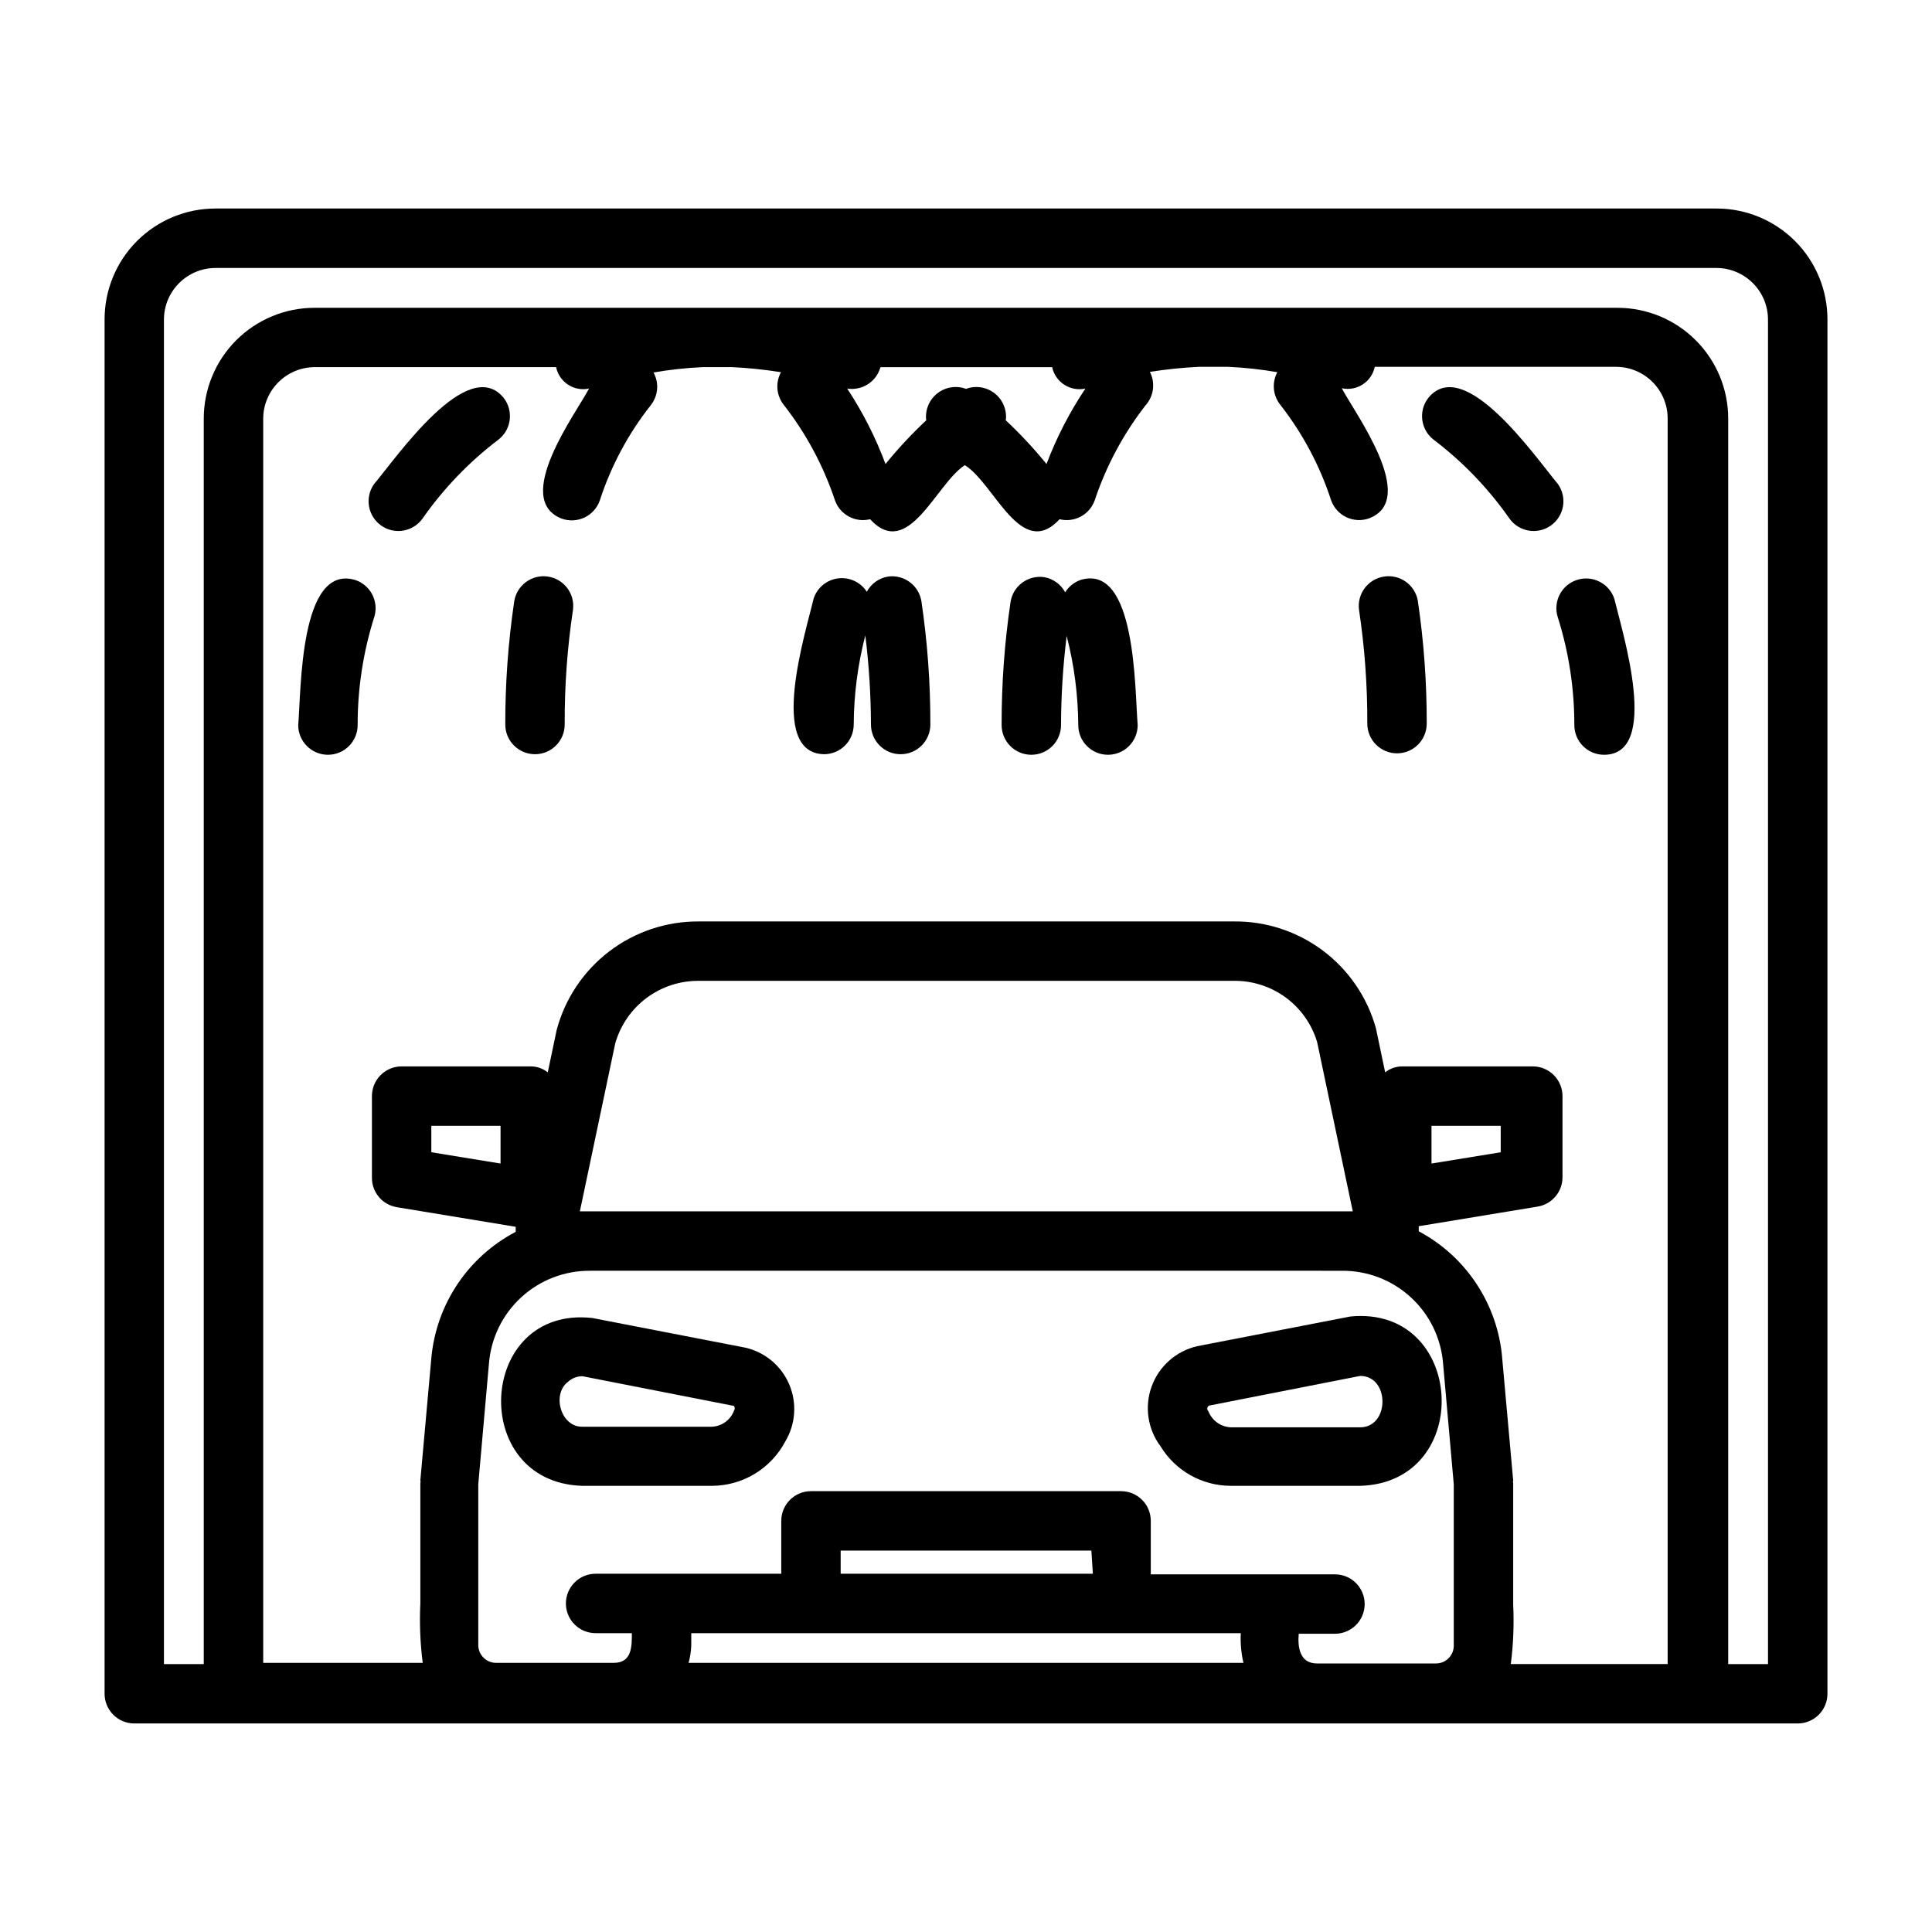 <?xml version="1.0" encoding="UTF-8"?>
<!-- Uploaded to: ICON Repo, www.svgrepo.com, Generator: ICON Repo Mixer Tools -->
<svg fill="#000000" width="800px" height="800px" version="1.1" viewBox="144 144 512 512" xmlns="http://www.w3.org/2000/svg">
 <g>
  <path d="m598.93 199.26h-397.85c-7.789 0-15.258 3.094-20.766 8.602-5.504 5.504-8.598 12.973-8.598 20.762v364.24c0 2.086 0.828 4.09 2.305 5.566 1.477 1.477 3.477 2.305 5.566 2.305h440.83c2.09 0 4.09-0.828 5.566-2.305 1.477-1.477 2.309-3.481 2.309-5.566v-364.24c0-7.789-3.094-15.258-8.602-20.762-5.508-5.508-12.977-8.602-20.762-8.602zm-301.26 265.76 9.367-44.477c1.359-4.805 4.262-9.035 8.258-12.035 3.996-3 8.863-4.606 13.859-4.574h141.7c4.961-0.086 9.816 1.449 13.824 4.375 4.008 2.93 6.949 7.086 8.375 11.844l9.445 44.871zm3.07 15.742 198.93 0.004c6.734-0.043 13.238 2.469 18.203 7.023 4.965 4.555 8.023 10.82 8.559 17.539l2.832 32.039v42.746l0.004-0.004c0 1.266-0.508 2.481-1.41 3.367-0.906 0.891-2.125 1.379-3.391 1.355h-31.488c-4.566 0-5.117-4.41-4.801-7.871h9.605-0.004c4.348 0 7.871-3.523 7.871-7.871s-3.523-7.871-7.871-7.871h-48.809v-14.172c0-2.086-0.828-4.09-2.305-5.566-1.477-1.477-3.477-2.305-5.566-2.305h-82.184c-4.348 0-7.871 3.523-7.871 7.871v14.012h-49.199c-4.348 0-7.875 3.527-7.875 7.875s3.527 7.871 7.875 7.871h9.605c0 3.621 0 7.871-4.801 7.871h-31.098c-1.266 0.023-2.488-0.465-3.391-1.355-0.902-0.887-1.414-2.102-1.414-3.367v-42.586l2.832-32.039h0.004c0.535-6.719 3.594-12.984 8.559-17.539 4.965-4.555 11.469-7.066 18.207-7.023zm132.88 80.293-66.836 0.004v-6.141h66.441zm-106.43 19.055v-3.305h145.63c-0.133 2.644 0.105 5.293 0.707 7.871h-147.05c0.41-1.488 0.648-3.019 0.711-4.566zm217.19 4.879v0.004c0.668-5.223 0.879-10.488 0.629-15.746v-32.195c-0.078-0.23-0.078-0.48 0-0.707l-2.914-32.434h0.004c-1.184-14.234-9.516-26.895-22.121-33.613v-1.34l31.488-5.195c3.848-0.625 6.66-3.973 6.613-7.871v-21.414c0-2.086-0.832-4.09-2.309-5.566-1.477-1.477-3.477-2.305-5.566-2.305h-34.715c-1.602 0.027-3.148 0.582-4.406 1.574l-2.441-11.648c-2.281-8.238-7.223-15.488-14.062-20.613-6.836-5.129-15.18-7.844-23.723-7.727h-141.7c-8.566-0.047-16.906 2.746-23.715 7.945s-11.699 12.512-13.91 20.785l-2.363 11.258c-1.258-0.992-2.805-1.547-4.406-1.574h-34.324c-4.348 0-7.871 3.523-7.871 7.871v21.57c-0.051 3.898 2.762 7.25 6.613 7.871l31.488 5.195v1.34c-12.652 6.629-21.074 19.23-22.359 33.457l-2.914 32.434h0.004c0.078 0.227 0.078 0.477 0 0.707v31.883c-0.25 5.254-0.039 10.523 0.629 15.742h-42.273v-329.76c0.043-7.504 6.117-13.578 13.617-13.621h64c0.398 1.918 1.543 3.594 3.188 4.66 1.641 1.066 3.641 1.43 5.551 1.008-3.387 6.453-20.469 29.363-7.242 34.48 1.973 0.707 4.144 0.594 6.039-0.305 1.891-0.902 3.344-2.519 4.039-4.496 2.965-9.125 7.519-17.656 13.461-25.191 2.012-2.484 2.32-5.934 0.785-8.738 4.297-0.746 8.633-1.223 12.988-1.418h7.875c4.324 0.211 8.633 0.656 12.91 1.34-1.551 2.836-1.207 6.336 0.863 8.816 5.883 7.574 10.434 16.094 13.461 25.191 1.375 3.785 5.383 5.926 9.289 4.957 10.156 11.02 17.477-9.445 25.113-14.328 7.871 4.879 14.879 25.348 25.113 14.328 3.906 0.969 7.914-1.172 9.289-4.957 3.027-9.098 7.578-17.617 13.461-25.191 2.211-2.43 2.68-5.973 1.18-8.895 4.273-0.684 8.586-1.129 12.91-1.34h7.871c4.356 0.195 8.695 0.668 12.988 1.418-1.512 2.816-1.172 6.273 0.867 8.738 5.883 7.559 10.414 16.082 13.383 25.191 0.695 1.977 2.148 3.594 4.039 4.496 1.891 0.898 4.062 1.012 6.035 0.305 13.227-5.039-3.856-27.945-7.242-34.48 1.914 0.422 3.914 0.059 5.555-1.008 1.641-1.066 2.789-2.742 3.184-4.66h64c7.504 0.043 13.578 6.117 13.621 13.621v330.15zm-21.02-132.64v-9.996h18.344v7.008zm-246.71-9.996v9.996l-18.344-2.992v-7.008zm146.18-201.05c0.414 1.926 1.578 3.602 3.231 4.664 1.656 1.066 3.664 1.426 5.586 1.004-4.188 6.254-7.644 12.961-10.312 19.996-3.324-4.098-6.93-7.965-10.785-11.57 0.336-2.727-0.773-5.434-2.93-7.137-2.152-1.707-5.043-2.164-7.617-1.207-2.578-0.957-5.465-0.5-7.621 1.207-2.156 1.703-3.266 4.41-2.93 7.137-3.856 3.606-7.457 7.473-10.785 11.57-2.617-7.027-6.023-13.734-10.152-19.996 3.949 0.629 7.746-1.812 8.816-5.668zm189.71 343.7h-10.547v-330.07c0-7.789-3.094-15.258-8.602-20.762-5.508-5.508-12.977-8.602-20.762-8.602h-345.27c-7.785 0-15.254 3.094-20.762 8.602-5.504 5.504-8.598 12.973-8.598 20.762v330.07h-10.551v-356.37c0.043-7.504 6.117-13.574 13.621-13.617h397.85c7.504 0.043 13.574 6.113 13.617 13.617z"/>
  <path d="m451.56 527.29c3.949 6.488 10.988 10.453 18.578 10.469h34.402c30.309-0.945 27.867-47.863-2.676-44.871l-40.621 7.871v0.004c-5.551 1.281-10.082 5.285-12.035 10.637-1.953 5.356-1.07 11.332 2.352 15.891zm12.832-10.785 40.07-7.871c7.871 0 7.871 13.617 0 13.617h-34.324c-2.633-0.129-4.945-1.793-5.902-4.25-0.215-0.203-0.324-0.492-0.293-0.785 0.031-0.297 0.199-0.559 0.449-0.711z"/>
  <path d="m298.29 537.76h34.402-0.004c4.008-0.012 7.938-1.121 11.363-3.199 3.426-2.082 6.223-5.059 8.082-8.609 2.727-4.574 3.106-10.176 1.02-15.074-2.082-4.902-6.383-8.512-11.566-9.723l-40.621-7.871c-30.465-3.383-32.984 43.531-2.676 44.477zm-3.781-27.551c1.055-0.969 2.43-1.5 3.859-1.496l40.148 7.871c0.262 0.379 0.262 0.883 0 1.262-0.926 2.481-3.258 4.16-5.906 4.25h-34.32c-5.668 0.078-8.109-8.582-3.781-11.887z"/>
  <path d="m430.46 297.66c-1.734 0.582-3.211 1.75-4.172 3.305-1.148-2.125-3.211-3.606-5.59-4.016-4.277-0.609-8.25 2.34-8.898 6.613-1.594 10.789-2.383 21.684-2.359 32.59 0 4.348 3.523 7.871 7.871 7.871s7.871-3.523 7.871-7.871c0.023-7.894 0.523-15.781 1.496-23.617 1.992 7.715 3.023 15.648 3.07 23.617 0 4.348 3.523 7.871 7.871 7.871s7.875-3.523 7.875-7.871c-0.789-9.605-0.395-42.746-15.035-38.492z"/>
  <path d="m237.99 297.66c-14.562-4.094-14.168 29.047-14.957 38.496v-0.004c0 4.348 3.523 7.871 7.871 7.871s7.875-3.523 7.875-7.871c-0.016-9.723 1.473-19.387 4.406-28.652 1.281-4.152-1.043-8.559-5.195-9.84z"/>
  <path d="m277.51 249.48c-9.523-11.73-28.418 15.742-34.402 22.828-1.199 1.715-1.672 3.832-1.309 5.891 0.359 2.062 1.523 3.891 3.238 5.094 3.562 2.5 8.48 1.637 10.98-1.93 5.566-7.953 12.34-14.992 20.074-20.859 3.426-2.656 4.059-7.586 1.418-11.023z"/>
  <path d="m379.3 296.8c-2.383 0.41-4.441 1.891-5.59 4.016-1.645-2.551-4.609-3.926-7.617-3.539-3.008 0.387-5.527 2.469-6.477 5.348-2.047 8.895-12.281 40.934 2.754 41.25h0.004c2.086 0 4.09-0.828 5.566-2.305 1.477-1.477 2.305-3.481 2.305-5.566 0.047-7.969 1.078-15.902 3.07-23.617 0.973 7.836 1.473 15.723 1.496 23.617 0 4.348 3.523 7.871 7.871 7.871 4.348 0 7.871-3.523 7.871-7.871 0.023-10.906-0.766-21.801-2.359-32.59-0.648-4.273-4.617-7.223-8.895-6.613z"/>
  <path d="m289.24 296.8c-2.066-0.316-4.176 0.203-5.859 1.445-1.684 1.238-2.805 3.098-3.113 5.168-1.594 10.789-2.383 21.684-2.363 32.59 0 4.348 3.527 7.871 7.875 7.871 4.344 0 7.871-3.523 7.871-7.871-0.051-10.199 0.688-20.383 2.203-30.465 0.52-4.223-2.41-8.09-6.613-8.738z"/>
  <path d="m556.89 272.31c-5.984-7.164-24.875-34.559-34.402-22.828h0.004c-2.644 3.438-2.012 8.367 1.414 11.023 7.734 5.867 14.508 12.906 20.074 20.859 2.5 3.566 7.418 4.43 10.984 1.93 3.562-2.5 4.426-7.418 1.926-10.984z"/>
  <path d="m562 297.66c-4.148 1.281-6.477 5.688-5.195 9.84 2.938 9.266 4.422 18.93 4.41 28.652 0 2.09 0.828 4.09 2.305 5.566 1.477 1.477 3.477 2.305 5.566 2.305 15.035 0 4.879-32.355 2.754-41.25-1.316-4.117-5.711-6.402-9.84-5.113z"/>
  <path d="m510.76 296.8c-4.203 0.648-7.129 4.516-6.613 8.738 1.504 10.004 2.242 20.109 2.203 30.227 0 4.348 3.527 7.875 7.875 7.875s7.871-3.527 7.871-7.875c0.023-10.906-0.766-21.801-2.363-32.59-0.758-4.211-4.746-7.043-8.973-6.375z"/>
 </g>
</svg>